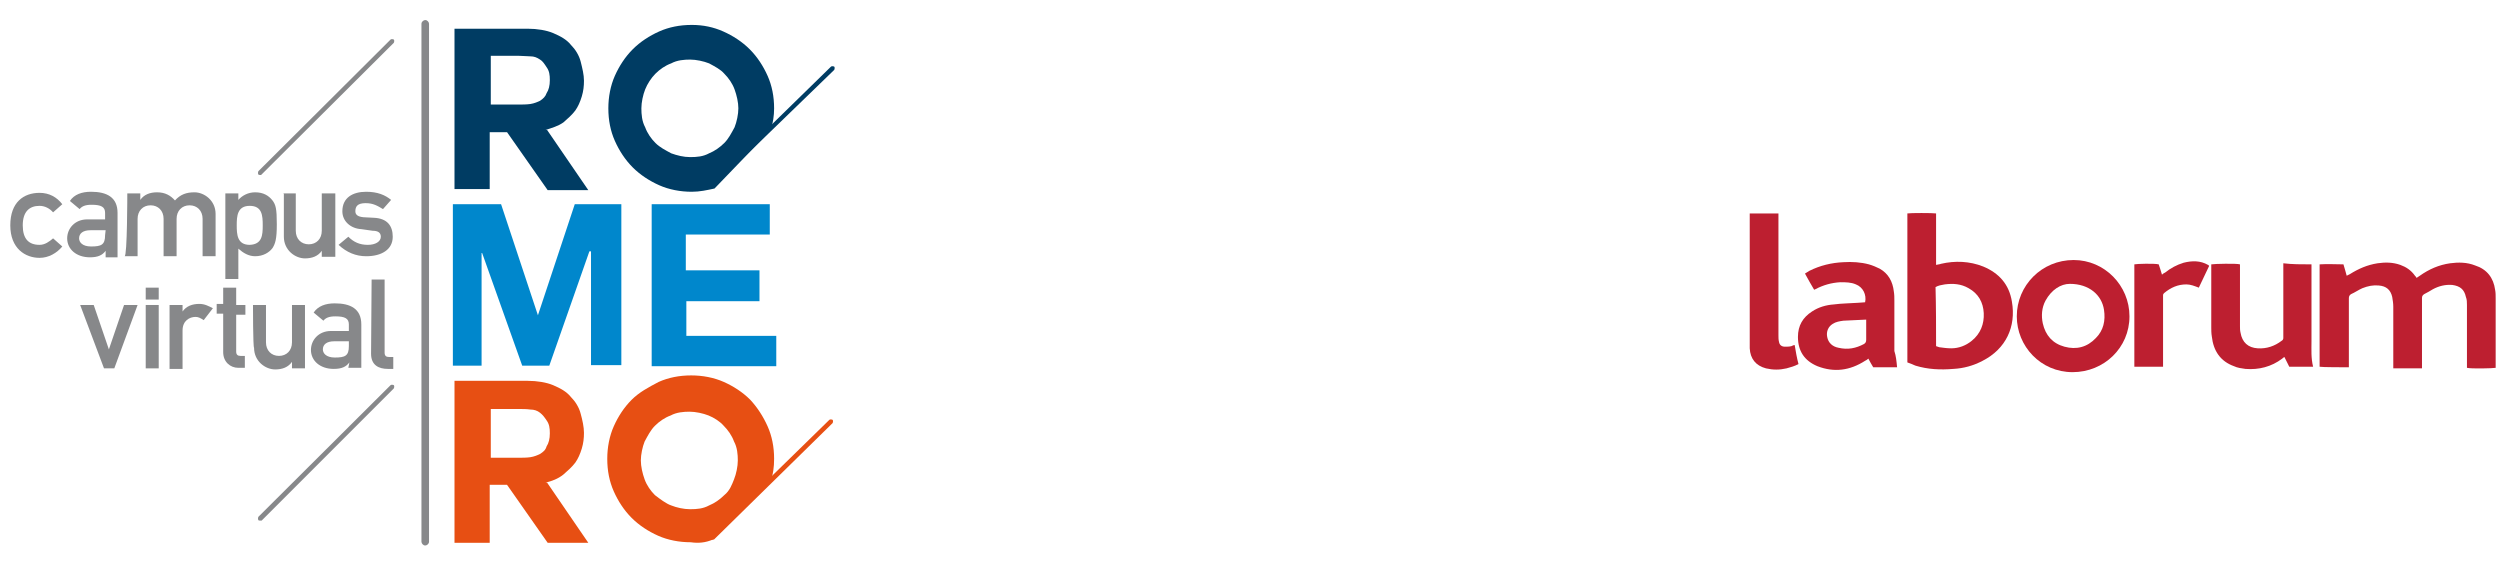 <?xml version="1.0" encoding="utf-8"?>
<!-- Generator: Adobe Illustrator 19.1.0, SVG Export Plug-In . SVG Version: 6.00 Build 0)  -->
<svg version="1.1" id="Capa_1" xmlns="http://www.w3.org/2000/svg" xmlns:xlink="http://www.w3.org/1999/xlink" x="0px" y="0px"
	 viewBox="79 5 461.5 104.4" style="enable-background:new 79 5 461.5 104.4;" xml:space="preserve">
<style type="text/css">
	.st0{fill:#87888A;}
	.st1{fill:#0087CC;}
	.st2{fill:#003C63;}
	.st3{fill:#E74F13;}
	.st4{fill:#BD1F30;}
</style>
<g>
	<path id="XMLID_62_" class="st0" d="M90.5,50.5c-1,1.2-2.5,2.1-4.2,2.1c-2.6,0-5.4-1.7-5.4-6s2.5-6,5.4-6c1.8,0,3.2,0.8,4.2,2.1
		l-1.7,1.5c-0.6-0.7-1.5-1.2-2.5-1.2c-1.9,0-3.1,1.1-3.1,3.6s1.1,3.6,3.1,3.6c1,0,1.8-0.6,2.5-1.2L90.5,50.5z"/>
	<path id="XMLID_59_" class="st0" d="M98.5,51.3L98.5,51.3c-0.6,0.8-1.4,1.2-2.9,1.2c-2.5,0-4.2-1.5-4.2-3.5c0-1.8,1.4-3.5,3.7-3.5
		h3.3v-1.2c0-1.1-0.7-1.5-2.5-1.5c-1.2,0-1.8,0.3-2.2,0.8l-1.8-1.5c0.8-1.2,2.2-1.7,3.9-1.7c2.9,0,4.9,1,4.9,3.9v8.2h-2.2
		C98.5,52.6,98.5,51.3,98.5,51.3z M98.5,47.5h-2.8c-1.4,0-2.1,0.6-2.1,1.5c0,0.7,0.6,1.5,2.2,1.5c1.9,0,2.6-0.3,2.6-2.1L98.5,47.5
		L98.5,47.5z"/>
	<path id="XMLID_57_" class="st0" d="M102.5,40.7h2.4v1.2l0,0c0.7-1,1.8-1.4,3.1-1.4c1.5,0,2.5,0.6,3.3,1.5c1-1.1,2.1-1.5,3.6-1.5
		c1.8,0,3.9,1.5,3.9,4v7.8h-2.4v-6.9c0-1.5-1-2.5-2.4-2.5s-2.4,1-2.4,2.5v6.9h-2.4v-6.9c0-1.5-1-2.5-2.4-2.5s-2.4,1-2.4,2.5v6.9H102
		C102.5,52.4,102.5,40.7,102.5,40.7z"/>
	<path id="XMLID_54_" class="st0" d="M120.6,40.7h2.4v1.2c0.7-0.8,1.8-1.4,3.1-1.4c1.5,0,2.5,0.6,3.2,1.5c0.6,0.8,0.8,1.5,0.8,4.4
		c0,2.8-0.3,3.6-0.8,4.4c-0.6,0.8-1.7,1.5-3.2,1.5c-1.2,0-2.2-0.6-3.1-1.4v5.6h-2.4V40.7z M127.5,46.6c0-1.8-0.1-3.6-2.4-3.6
		s-2.4,1.9-2.4,3.6c0,1.7,0.1,3.6,2.4,3.6C127.4,50.1,127.5,48.4,127.5,46.6z"/>
	<path id="XMLID_52_" class="st0" d="M131.3,40.7h2.3v6.9c0,1.5,1,2.5,2.4,2.5s2.4-1,2.4-2.5v-6.9h2.5v11.7h-2.5v-1.1l0,0
		c-0.7,1-1.8,1.4-3.1,1.4c-1.8,0-3.9-1.5-3.9-4v-7.9L131.3,40.7L131.3,40.7z"/>
	<path id="XMLID_50_" class="st0" d="M143.3,48.7c1,1,2.1,1.5,3.6,1.5c1.4,0,2.4-0.6,2.4-1.5c0-0.8-0.6-1.1-1.5-1.1l-2.1-0.3
		c-1.9-0.1-3.5-1.4-3.5-3.3c0-2.5,1.9-3.6,4.4-3.6c2.1,0,3.5,0.6,4.6,1.5l-1.5,1.7c-1-0.6-1.8-1.1-3.2-1.1c-1.5,0-1.9,0.6-1.9,1.5
		c0,0.6,0.4,1,1.5,1.1l1.9,0.1c2.5,0.1,3.5,1.5,3.5,3.5c0,2.4-2.1,3.6-4.9,3.6c-1.9,0-3.6-0.7-5.1-2.1L143.3,48.7z"/>
	<path id="XMLID_48_" class="st0" d="M93.8,61.3h2.5l2.8,8.2l0,0l2.8-8.2h2.5L100.1,73h-1.9L93.8,61.3z"/>
	<rect id="XMLID_47_" x="105.9" y="58.1" class="st0" width="2.4" height="2.2"/>
	<rect id="XMLID_46_" x="105.9" y="61.3" class="st0" width="2.4" height="11.7"/>
	<path id="XMLID_43_" class="st0" d="M110.3,61.3h2.4v1.2l0,0c0.7-1,1.8-1.4,3.1-1.4c1,0,1.7,0.4,2.5,0.8l-1.7,2.2
		c-0.6-0.4-1-0.6-1.5-0.6c-1.1,0-2.4,0.7-2.4,2.5v7.1h-2.4V61.3L110.3,61.3z"/>
	<path id="XMLID_41_" class="st0" d="M120.2,58.1h2.4v3.2h1.7v1.8h-1.7v6.8c0,0.6,0.3,0.8,0.8,0.8h0.8v2.2H123
		c-1.5,0-2.8-1.1-2.8-2.9v-7.1H119v-1.8h1.2C120.2,61.2,120.2,58.1,120.2,58.1z"/>
	<path id="XMLID_39_" class="st0" d="M125.7,61.3h2.4v6.9c0,1.5,1,2.5,2.4,2.5s2.4-1,2.4-2.5v-6.9h2.4V73h-2.4v-1.2l0,0
		c-0.7,1-1.8,1.4-3.1,1.4c-1.8,0-3.9-1.5-3.9-4C125.7,69.1,125.7,61.3,125.7,61.3z"/>
	<path id="XMLID_36_" class="st0" d="M143.5,71.9L143.5,71.9c-0.6,0.8-1.4,1.2-2.9,1.2c-2.5,0-4.2-1.5-4.2-3.5
		c0-1.8,1.4-3.5,3.7-3.5h3.3v-1.2c0-1.1-0.7-1.5-2.5-1.5c-1.2,0-1.8,0.3-2.2,0.8l-1.8-1.5c0.8-1.2,2.2-1.7,3.9-1.7
		c2.9,0,4.9,1,4.9,3.9v8h-2.4L143.5,71.9L143.5,71.9z M143.5,68h-2.8c-1.4,0-2.1,0.6-2.1,1.5c0,0.7,0.6,1.5,2.2,1.5
		c1.9,0,2.6-0.3,2.6-2.1V68H143.5z"/>
	<path id="XMLID_34_" class="st0" d="M147.6,56.6h2.4v13.5c0,0.6,0.3,0.8,0.8,0.8h0.8v2.2h-1c-1.7,0-3.1-0.7-3.1-2.8L147.6,56.6
		L147.6,56.6z"/>
	<g id="XMLID_26_">
		<path id="XMLID_27_" class="st1" d="M163,42.7h8.5l6.8,20.5l6.8-20.5h8.6v29.7h-5.6v-21h-0.3l-7.4,21.1h-5L168,51.7h-0.1v20.8
			h-5.3V42.7H163z"/>
	</g>
	<g id="XMLID_23_">
		<path id="XMLID_24_" class="st1" d="M205.6,67h16.7v5.6h-23V42.7h21.8v5.6h-15.5v6.6h13.6v5.7h-13.5V67
			C205.7,67,205.6,67,205.6,67z"/>
	</g>
	<g id="XMLID_17_">
		<path id="XMLID_18_" class="st0" d="M157.5,105.7c-0.4,0-0.7-0.4-0.7-0.7V9.4c0-0.4,0.4-0.7,0.7-0.7c0.4,0,0.7,0.4,0.7,0.7V105
			C158.2,105.4,157.8,105.7,157.5,105.7z"/>
	</g>
	<g>
		<g id="XMLID_29_">
			<path id="XMLID_30_" class="st2" d="M179.7,29h0.3l7.6,11.1h-7.5l-7.5-10.7h-3.2v10.5h-6.5V10.3h13.5c1.8,0,3.5,0.3,4.7,0.8
				c1.4,0.6,2.5,1.2,3.3,2.2c0.8,0.8,1.5,1.9,1.8,3.1s0.6,2.4,0.6,3.5c0,1-0.1,1.9-0.4,2.9c-0.3,1-0.7,1.9-1.2,2.6
				c-0.6,0.8-1.4,1.5-2.2,2.2C182,28.3,180.9,28.6,179.7,29z M174.7,15.3h-5.1v9h5.1c0.7,0,1.5,0,2.2-0.1s1.4-0.4,1.8-0.6
				c0.6-0.4,1-0.8,1.2-1.4c0.4-0.6,0.6-1.4,0.6-2.4s-0.1-1.7-0.6-2.4c-0.4-0.6-0.7-1.1-1.2-1.4c-0.6-0.4-1.1-0.6-1.8-0.6
				C176.2,15.4,175.5,15.3,174.7,15.3z"/>
		</g>
		<g id="XMLID_13_">
			<path id="XMLID_14_" class="st2" d="M221.3,29c0.4-1.4,0.6-2.6,0.6-4c0-2.2-0.4-4.2-1.2-6s-1.9-3.5-3.3-4.9s-3.1-2.5-4.9-3.3
				c-1.8-0.8-3.7-1.2-5.8-1.2c-2.2,0-4.2,0.4-6,1.2s-3.5,1.9-4.9,3.3s-2.5,3.1-3.3,4.9s-1.2,3.9-1.2,6c0,2.2,0.4,4.2,1.2,6
				c0.8,1.8,1.9,3.5,3.3,4.9c1.4,1.4,3.1,2.5,4.9,3.3c1.8,0.8,3.9,1.2,6,1.2c1.5,0,2.8-0.3,4.2-0.6L221.3,29z M202.9,33.3
				c-1.1-0.6-2.1-1.1-2.9-1.9c-0.8-0.8-1.5-1.8-1.9-2.9c-0.6-1.1-0.7-2.4-0.7-3.5s0.3-2.5,0.7-3.5s1.1-2.1,1.9-2.9
				c0.8-0.8,1.8-1.5,2.9-1.9c1.1-0.6,2.4-0.7,3.5-0.7s2.5,0.3,3.5,0.7c1.1,0.6,2.1,1.1,2.8,1.9c0.8,0.8,1.5,1.8,1.9,2.9
				s0.7,2.4,0.7,3.5s-0.3,2.5-0.7,3.5c-0.6,1.1-1.1,2.1-1.9,2.9c-0.8,0.8-1.8,1.5-2.8,1.9c-1.1,0.6-2.2,0.7-3.5,0.7
				C205.2,34,204,33.7,202.9,33.3z"/>
		</g>
		<g id="XMLID_7_">
			<path id="XMLID_8_" class="st2" d="M210.8,39.4c-0.1,0-0.3,0-0.3-0.1c-0.1-0.1-0.1-0.4,0-0.6l21.9-21.4c0.1-0.1,0.4-0.1,0.6,0
				c0.1,0.1,0.1,0.4,0,0.6L210.8,39.4L210.8,39.4z"/>
		</g>
	</g>
	<g id="XMLID_5_">
		<path id="XMLID_6_" class="st0" d="M127,37.3c-0.1,0-0.3,0-0.3-0.1c-0.1-0.1-0.1-0.4,0-0.6l24.4-24.3c0.1-0.1,0.4-0.1,0.6,0
			c0.1,0.1,0.1,0.4,0,0.6l-24.5,24.4C127.1,37.3,127,37.3,127,37.3z"/>
	</g>
	<g id="XMLID_3_">
		<path id="XMLID_4_" class="st0" d="M127,101.1c-0.1,0-0.3,0-0.3-0.1c-0.1-0.1-0.1-0.4,0-0.6l24.4-24.3c0.1-0.1,0.4-0.1,0.6,0
			c0.1,0.1,0.1,0.4,0,0.6l-24.4,24.4C127.1,101.1,127,101.1,127,101.1z"/>
	</g>
	<g>
		<g id="XMLID_19_">
			<path id="XMLID_20_" class="st3" d="M179.7,94.1h0.3l7.6,11.1h-7.5l-7.5-10.7h-3.2v10.7h-6.5V75.3h13.5c1.8,0,3.5,0.3,4.7,0.8
				c1.4,0.6,2.5,1.2,3.3,2.2c0.8,0.8,1.5,1.9,1.8,3.1c0.3,1.1,0.6,2.4,0.6,3.5c0,1-0.1,1.9-0.4,2.9c-0.3,1-0.7,1.9-1.2,2.6
				c-0.6,0.8-1.4,1.5-2.2,2.2C182,93.4,180.9,93.8,179.7,94.1z M174.7,80.5h-5.1v9h5.1c0.7,0,1.5,0,2.2-0.1s1.4-0.4,1.8-0.6
				c0.6-0.4,1-0.7,1.2-1.4c0.4-0.6,0.6-1.4,0.6-2.4s-0.1-1.7-0.6-2.4c-0.4-0.6-0.7-1-1.2-1.4s-1.1-0.6-1.8-0.6
				C176.2,80.5,175.5,80.5,174.7,80.5z"/>
		</g>
		<g id="XMLID_9_">
			<path id="XMLID_10_" class="st3" d="M210.6,104.6l10.7-10.7c0.4-1.4,0.6-2.6,0.6-4.2c0-2.2-0.4-4.2-1.2-6s-1.9-3.5-3.2-4.9
				c-1.4-1.4-3.1-2.5-4.9-3.3c-1.8-0.8-3.9-1.2-6-1.2c-2.2,0-4.2,0.4-6,1.2c-1.9,1-3.6,1.9-5,3.3s-2.5,3.1-3.3,4.9s-1.2,3.9-1.2,6
				c0,2.2,0.4,4.2,1.2,6s1.9,3.5,3.3,4.9s3.1,2.5,4.9,3.3c1.8,0.8,3.9,1.2,6,1.2C207.9,105.3,209.2,105.2,210.6,104.6z M199.9,96.4
				c-0.8-0.8-1.5-1.8-1.9-2.9s-0.7-2.4-0.7-3.5s0.3-2.5,0.7-3.5c0.6-1.1,1.1-2.1,1.9-2.9c0.8-0.8,1.8-1.5,2.9-1.9
				c1.1-0.6,2.4-0.7,3.5-0.7s2.5,0.3,3.5,0.7c1,0.4,2.1,1.1,2.8,1.9c0.8,0.8,1.5,1.8,1.9,2.9c0.6,1.1,0.7,2.4,0.7,3.5
				s-0.3,2.5-0.7,3.5s-0.8,2.1-1.8,2.9c-0.8,0.8-1.8,1.5-2.8,1.9c-1.1,0.6-2.2,0.7-3.5,0.7c-1.2,0-2.5-0.3-3.5-0.7
				C202,98,200.8,97.1,199.9,96.4z"/>
		</g>
		<g id="XMLID_1_">
			<path id="XMLID_2_" class="st3" d="M210.5,104.6c-0.1,0-0.3,0-0.3-0.1c-0.1-0.1-0.1-0.4,0-0.6l21.9-21.4c0.1-0.1,0.4-0.1,0.6,0
				c0.1,0.1,0.1,0.4,0,0.6l-21.9,21.5C210.8,104.6,210.6,104.6,210.5,104.6z"/>
		</g>
	</g>
</g>
<g>
	<path class="st4" d="M507.2,72.7c0-6.3,0-12.5,0-18.9c1.5-0.1,2.9,0,4.4,0c0.2,0.7,0.4,1.3,0.6,2.1c0.2-0.1,0.4-0.2,0.6-0.3
		c1.6-1,3.2-1.7,5.1-2c1.4-0.2,2.8-0.2,4.2,0.3c1.1,0.4,2,1,2.7,2c0.1,0.1,0.2,0.2,0.3,0.4c0.2-0.1,0.4-0.3,0.6-0.4
		c1.7-1.2,3.5-2,5.6-2.3c1.5-0.2,3.1-0.2,4.6,0.4c2.2,0.7,3.4,2.3,3.7,4.5c0.1,0.5,0.1,1,0.1,1.6c0,4,0,8.1,0,12.1
		c0,0.2,0,0.4,0,0.7c-0.5,0.1-4.5,0.2-5.3,0c0-0.2,0-0.5,0-0.7c0-3.6,0-7.3,0-10.9c0-0.5,0-1-0.2-1.5c-0.3-1.4-1.1-2-2.5-2.2
		c-1.3-0.1-2.5,0.2-3.6,0.8c-0.5,0.3-1,0.6-1.6,0.9c-0.3,0.2-0.4,0.4-0.4,0.7c0,4.1,0,8.1,0,12.2c0,0.2,0,0.5,0,0.8
		c-1.8,0-3.5,0-5.3,0c0-0.2,0-0.5,0-0.7c0-3.6,0-7.1,0-10.7c0-0.6-0.1-1.2-0.2-1.8c-0.3-1.3-1.1-2-2.5-2.1c-1-0.1-2,0.1-3,0.5
		c-0.7,0.3-1.4,0.8-2.1,1.1c-0.3,0.2-0.4,0.4-0.4,0.8c0,1.2,0,2.4,0,3.5c0,2.9,0,5.7,0,8.6c0,0.2,0,0.4,0,0.6
		C511.9,72.8,507.6,72.8,507.2,72.7z"/>
	<path class="st4" d="M431.1,71.9c0-9.2,0-18.4,0-27.5c0.5-0.1,4.7-0.1,5.3,0c0,3.1,0,6.3,0,9.5c0.4-0.1,0.7-0.1,0.9-0.2
		c2.6-0.6,5.3-0.5,7.8,0.5c2.9,1.2,4.8,3.3,5.3,6.5c0.8,4.6-1.1,8.7-5.4,10.9c-1.7,0.9-3.5,1.4-5.4,1.5c-2.4,0.2-4.7,0.1-7-0.6
		C432.2,72.3,431.6,72.1,431.1,71.9z M436.4,68.9c0.2,0.1,0.4,0.1,0.6,0.2c0.7,0.1,1.5,0.2,2.2,0.2c1.4,0,2.7-0.5,3.8-1.4
		c1.6-1.3,2.3-3.1,2.2-5.1c-0.1-2-1-3.6-2.8-4.6c-1.4-0.8-2.8-0.9-4.4-0.7c-0.6,0.1-1.2,0.2-1.7,0.5
		C436.4,61.7,436.4,65.3,436.4,68.9z"/>
	<path class="st4" d="M429.2,72.8c-1.4,0-2.9,0-4.4,0c-0.3-0.5-0.6-1-0.9-1.6c-0.2,0.2-0.4,0.3-0.6,0.4c-2.8,1.8-5.7,2.2-8.8,1
		c-2.4-1-3.6-2.8-3.6-5.4c0-2.1,0.9-3.6,2.6-4.7c1.2-0.8,2.6-1.2,4-1.3c1.5-0.2,3-0.2,4.4-0.3c0.5,0,1-0.1,1.4-0.1
		c0.3-1.4-0.4-2.8-1.7-3.3c-0.9-0.4-1.9-0.4-2.9-0.4c-1.6,0.1-3.1,0.5-4.6,1.3c0,0-0.1,0-0.2,0.1c-0.6-1-1.1-1.9-1.7-3
		c0.3-0.2,0.5-0.3,0.8-0.5c2-1,4.1-1.5,6.3-1.6c1.6-0.1,3.2,0,4.7,0.4c0.7,0.2,1.4,0.5,2,0.8c1.6,0.9,2.4,2.4,2.6,4.2
		c0.1,0.6,0.1,1.1,0.1,1.7c0,3.1,0,6.2,0,9.3C429,70.7,429.1,71.7,429.2,72.8z M423.5,64c-1.4,0.1-2.8,0.1-4.2,0.2
		c-0.7,0.1-1.4,0.2-2,0.6c-0.8,0.5-1.2,1.4-1,2.4c0.2,1.1,1,1.8,2.1,2c1.7,0.4,3.2,0.1,4.7-0.7c0.3-0.2,0.4-0.4,0.4-0.8
		c0-1,0-2.1,0-3.1C423.5,64.4,423.5,64.3,423.5,64z"/>
	<path class="st4" d="M451.3,63.4c0-5.7,4.6-10.4,10.5-10.4c5.7,0,10.3,4.7,10.3,10.4c0,5.8-4.7,10.3-10.5,10.3
		C455.7,73.7,451.3,68.9,451.3,63.4z M461.1,57.4c-1.7,0-3.4,1.1-4.5,3.1c-0.7,1.3-0.8,2.8-0.5,4.2c0.5,2.2,1.8,3.7,4,4.3
		c2.2,0.6,4.2,0.1,5.8-1.6c1.4-1.4,1.8-3.2,1.5-5.2C467,59.5,464.7,57.4,461.1,57.4z"/>
	<path class="st4" d="M505.7,53.8c0,0.3,0,0.5,0,0.7c0,4.5,0,9,0,13.5c0,1.6-0.1,3.1,0.3,4.7c-1.5,0-2.9,0-4.4,0
		c-0.3-0.6-0.6-1.2-0.9-1.8c-0.2,0.1-0.3,0.2-0.4,0.3c-2,1.5-4.3,2.1-6.8,1.9c-0.7-0.1-1.5-0.2-2.1-0.5c-2.5-0.9-3.8-2.8-4.1-5.5
		c-0.1-0.6-0.1-1.2-0.1-1.7c0-3.7,0-7.4,0-11.1c0-0.2,0-0.4,0-0.5c0.5-0.1,4.7-0.2,5.3,0c0,0.2,0,0.4,0,0.6c0,3.6,0,7.2,0,10.8
		c0,0.4,0,0.8,0.1,1.2c0.3,1.8,1.4,2.8,3.2,2.9c1.6,0.1,3.1-0.4,4.4-1.4c0.2-0.1,0.3-0.3,0.3-0.5c0-0.1,0-0.3,0-0.5
		c0-4.2,0-8.4,0-12.6c0-0.2,0-0.4,0-0.7C502.1,53.8,503.8,53.8,505.7,53.8z"/>
	<path class="st4" d="M410.3,68.7c0.2,1.2,0.4,2.4,0.7,3.5c-0.7,0.4-1.5,0.6-2.2,0.8c-1.3,0.3-2.5,0.3-3.8,0c-1.9-0.5-2.9-1.8-3-3.7
		c0-0.1,0-0.2,0-0.3c0-8,0-16,0-23.9c0-0.2,0-0.4,0-0.7c1.8,0,3.5,0,5.3,0c0,0.3,0,0.5,0,0.8c0,7.2,0,14.5,0,21.7
		c0,0.4,0,0.8,0.1,1.2c0.1,0.6,0.5,0.9,1.1,0.9c0.4,0,0.8,0,1.2-0.1C409.9,68.8,410.1,68.7,410.3,68.7z"/>
	<path class="st4" d="M478.3,72.7c-1.8,0-3.5,0-5.3,0c0-6.3,0-12.6,0-18.9c0.4-0.1,3.7-0.2,4.5,0c0.2,0.6,0.4,1.2,0.6,1.9
		c0.2-0.2,0.4-0.3,0.6-0.4c1-0.8,2.1-1.4,3.4-1.8c1.6-0.4,3.1-0.4,4.5,0.4c0.1,0,0.1,0.1,0.1,0.1c0,0,0.1,0,0.1,0.1
		c-0.6,1.3-1.3,2.7-1.9,4c-0.8-0.3-1.5-0.6-2.3-0.6c-1.6,0-2.9,0.6-4.1,1.6c-0.1,0.1-0.2,0.2-0.2,0.4c0,0.2,0,0.3,0,0.5
		c0,4,0,7.9,0,11.9C478.3,72.2,478.3,72.5,478.3,72.7z"/>
</g>
</svg>
